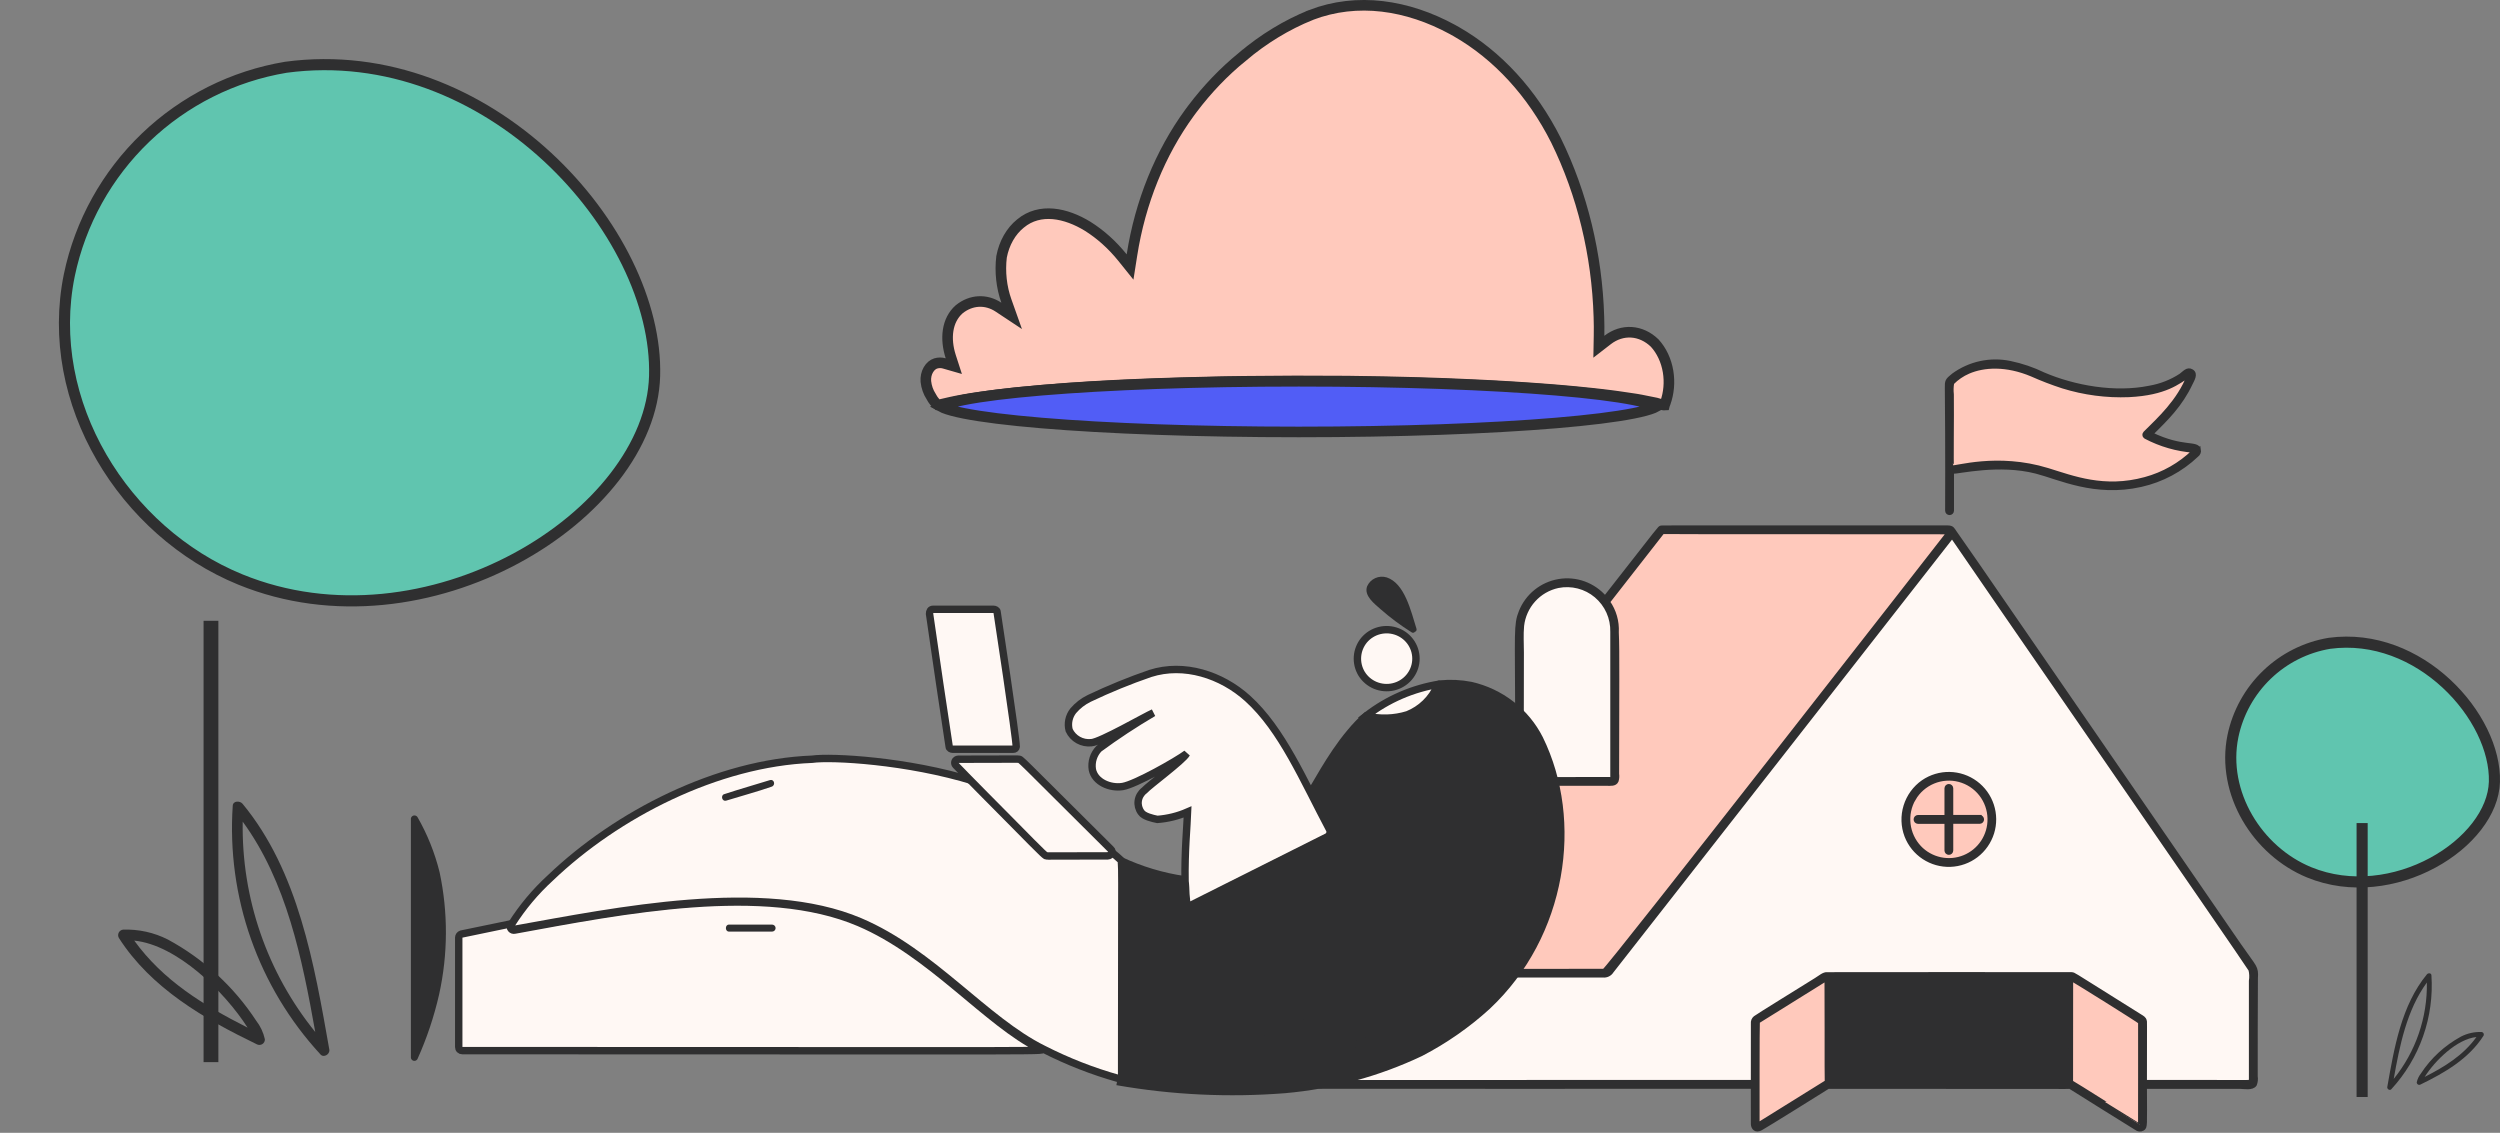 <?xml version="1.0" encoding="utf-8"?>
<svg xmlns="http://www.w3.org/2000/svg" fill="none" height="100%" overflow="visible" preserveAspectRatio="none" style="display: block;" viewBox="0 0 320 145" width="100%">
<rect x="0" y="0" width="320" height="145" fill="#808080" stroke="none"/>
<g id="House with person">
<g clip-path="url(#clip0_0_5723)" id="Cloud small">
<path d="M185.896 3.765C180.173 0.654 173.761 -0.366 167.809 1.915L167.809 1.916C164.684 3.179 161.722 4.98 159.015 7.275L158.576 6.759L159.015 7.276L159.004 7.285C156.677 9.176 154.541 11.404 152.645 13.913L152.269 14.419C148.504 19.576 145.947 25.875 144.886 32.662L144.648 34.177L143.687 32.982C142.381 31.359 140.876 30.004 139.226 28.968C136.444 27.262 133.094 26.551 130.619 28.613L130.61 28.62C129.404 29.593 128.53 31.11 128.198 32.881C127.972 34.796 128.185 36.748 128.813 38.52L129.492 40.432L127.801 39.312C127.011 38.79 126.133 38.549 125.258 38.596C124.389 38.642 123.532 38.978 122.781 39.582C121.183 40.986 120.955 43.364 121.695 45.654L122.087 46.866L120.863 46.514C120.504 46.41 120.131 46.413 119.77 46.522C119.418 46.633 119.078 46.905 118.831 47.332L118.83 47.334C118.586 47.753 118.468 48.284 118.51 48.822C118.585 49.532 118.818 50.191 119.173 50.732L119.191 50.762L119.208 50.793C119.431 51.223 119.722 51.578 120.054 51.838C120.205 51.851 120.351 51.829 120.488 51.767L120.542 51.741L120.6 51.727C120.795 51.676 121.052 51.624 121.202 51.588L121.209 51.586L121.462 51.528C121.546 51.509 121.63 51.491 121.714 51.472L121.72 51.47L122.406 51.327C123.092 51.191 123.778 51.072 124.465 50.966L124.466 50.966C126.021 50.726 127.578 50.529 129.136 50.358L129.144 50.357L129.914 50.27L129.921 50.269L131.998 50.073L132 50.072L133.199 49.957L133.2 49.957C137.35 49.588 141.506 49.346 145.661 49.175L147.442 49.105L148.372 49.071L148.373 49.071C148.81 49.054 149.247 49.042 149.684 49.029L149.683 49.029L151.212 48.978L151.214 48.978C152.859 48.927 154.499 48.889 156.142 48.855L156.143 48.855L157.233 48.834C157.446 48.83 157.658 48.827 157.866 48.825C158.075 48.823 158.281 48.821 158.485 48.816L158.488 48.816L159.295 48.804L159.297 48.804C163.637 48.748 167.982 48.74 172.322 48.778L172.468 48.778C172.736 48.783 172.968 48.791 173.214 48.791L173.221 48.791C176.028 48.821 178.835 48.88 181.644 48.961L181.647 48.961C182.808 48.999 183.967 49.038 185.13 49.08L185.131 49.08C185.355 49.089 185.58 49.099 185.804 49.108C186.027 49.118 186.25 49.127 186.471 49.136L186.473 49.136L189.33 49.264C189.965 49.294 190.599 49.326 191.233 49.361L193.137 49.472C193.238 49.478 193.34 49.483 193.445 49.488C193.55 49.494 193.659 49.499 193.768 49.506L193.777 49.507L193.785 49.507L193.875 49.515L194.1 49.531C194.713 49.57 195.326 49.61 195.938 49.652L197.774 49.787L198.232 49.82L198.236 49.821C198.447 49.838 198.658 49.855 198.868 49.872C199.078 49.889 199.289 49.906 199.499 49.923L199.502 49.923C199.704 49.94 199.906 49.959 200.105 49.977C200.306 49.995 200.504 50.013 200.702 50.029L200.705 50.03L201.645 50.115L201.651 50.115C202.251 50.175 202.85 50.235 203.452 50.299L203.459 50.299L203.466 50.3C203.586 50.315 203.712 50.327 203.849 50.34L203.85 50.341L203.936 50.349L203.943 50.35C204.342 50.392 204.741 50.437 205.139 50.484L206.333 50.632C206.622 50.666 206.953 50.717 207.212 50.751L207.213 50.751C207.794 50.828 208.376 50.914 208.958 51.009L208.965 51.01C209.037 51.022 209.11 51.033 209.197 51.045C209.28 51.056 209.377 51.069 209.476 51.086L209.478 51.087C209.579 51.105 209.679 51.123 209.775 51.141C209.872 51.159 209.965 51.176 210.058 51.192L210.061 51.193C210.65 51.301 211.241 51.417 211.829 51.547L211.833 51.548C211.849 51.552 211.867 51.555 211.895 51.56L211.995 51.581C212.151 51.616 212.328 51.675 212.458 51.718C212.606 51.766 212.732 51.806 212.849 51.83C212.965 51.855 213.029 51.853 213.059 51.851C213.061 51.843 213.064 51.834 213.067 51.826L213.07 51.818L213.074 51.81L213.167 51.562C213.613 50.313 213.737 48.916 213.516 47.569C213.28 46.137 212.669 44.858 211.796 43.907C210.935 43.073 209.895 42.602 208.833 42.533C207.768 42.464 206.699 42.801 205.77 43.519L204.653 44.383L204.678 42.971C204.692 42.169 204.688 41.37 204.66 40.576L204.66 40.572C204.421 32.596 202.531 24.826 199.172 17.973C196.119 11.896 191.675 7.064 186.408 4.051L185.896 3.765Z" fill="#FFC9BC" id="vector 9" stroke="#2F2F30" stroke-width="1.356"/>
<path d="M166.238 48.802C153.367 48.802 141.723 49.241 133.304 49.949C129.091 50.303 125.705 50.722 123.381 51.184C122.214 51.416 121.349 51.652 120.788 51.883C120.644 51.942 120.53 51.997 120.442 52.046C120.53 52.094 120.644 52.149 120.788 52.209C121.349 52.439 122.214 52.675 123.381 52.907C125.705 53.369 129.091 53.789 133.304 54.143C141.723 54.851 153.367 55.289 166.238 55.289C179.108 55.289 190.752 54.851 199.17 54.143C203.383 53.789 206.77 53.369 209.093 52.907C210.26 52.675 211.127 52.439 211.687 52.209C211.832 52.149 211.946 52.094 212.034 52.046C211.946 51.997 211.832 51.942 211.687 51.883C211.127 51.652 210.26 51.416 209.093 51.184C206.77 50.722 203.383 50.303 199.17 49.949C190.752 49.241 179.108 48.802 166.238 48.802Z" fill="#515DF6" id="Ellipse 1570" stroke="#2F2F30" stroke-width="1.356"/>
</g>
<g id="Tree small">
<path d="M311.222 124.824C311.401 127.477 311.038 130.138 310.157 132.646C309.275 135.154 307.893 137.457 306.095 139.413C305.919 139.631 305.545 139.431 305.569 139.154C306.46 134.086 307.385 128.672 310.649 124.71C310.798 124.528 311.201 124.523 311.222 124.824ZM310.639 125.76C308.072 129.281 307.162 133.794 306.396 138.102C309.214 134.614 310.715 130.245 310.639 125.76Z" fill="#2F2F30" id="Vector"/>
<path d="M315.018 132.676C315.828 132.263 316.73 132.063 317.64 132.095C317.694 132.102 317.746 132.122 317.79 132.154C317.835 132.185 317.871 132.227 317.895 132.276C317.919 132.325 317.93 132.379 317.928 132.434C317.925 132.488 317.909 132.541 317.881 132.588C315.995 135.538 312.899 137.327 309.801 138.83C309.751 138.854 309.696 138.865 309.641 138.861C309.585 138.857 309.532 138.839 309.486 138.809C309.439 138.778 309.402 138.736 309.377 138.687C309.352 138.637 309.34 138.582 309.343 138.527C309.43 138.13 309.605 137.757 309.855 137.436C311.153 135.446 312.928 133.811 315.018 132.676ZM316.984 132.741C314.5 132.987 311.692 135.738 310.355 137.846C312.956 136.523 315.296 135.078 316.984 132.741L316.984 132.741Z" fill="#2F2F30" id="Vector_2"/>
<path d="M313.139 87.507C309.247 83.893 303.91 81.57 298.164 82.344C295.153 82.849 292.364 84.252 290.162 86.371C287.958 88.491 286.443 91.228 285.816 94.224V94.225C284.329 101.501 288.943 108.942 295.587 111.665C300.876 113.832 306.762 112.935 311.376 110.444C316.02 107.936 319.177 103.933 319.286 100.074C319.402 95.973 317.05 91.137 313.139 87.507Z" fill="#60C5AF" id="vector_6" stroke="#2F2F30" stroke-width="1.422"/>
<line id="Line 128" stroke="#2F2F30" stroke-width="1.422" transform="matrix(-4.36223e-08 1 1 4.38006e-08 303.063 105.351)" x2="35.063" y1="-0.711" y2="-0.711"/>
</g>
<g clip-path="url(#clip1_0_5723)" id="Tree">
<path d="M29.791 103.129C29.401 108.916 30.194 114.722 32.123 120.193C34.051 125.664 37.075 130.686 41.011 134.955C41.396 135.428 42.214 134.993 42.161 134.388C40.212 123.333 38.188 111.523 31.046 102.881C30.719 102.485 29.837 102.473 29.791 103.129ZM31.067 105.171C36.685 112.853 38.675 122.696 40.352 132.095C34.186 124.485 30.9 114.955 31.067 105.171Z" fill="#2F2F30" id="Vector_3"/>
<path d="M21.485 120.258C19.713 119.358 17.739 118.922 15.749 118.992C15.631 119.006 15.518 119.05 15.42 119.119C15.323 119.188 15.244 119.28 15.192 119.387C15.139 119.493 15.114 119.612 15.12 119.73C15.125 119.849 15.16 119.964 15.221 120.066C19.348 126.502 26.124 130.404 32.902 133.684C33.011 133.736 33.132 133.759 33.253 133.751C33.374 133.742 33.491 133.703 33.592 133.636C33.693 133.569 33.775 133.478 33.83 133.37C33.885 133.262 33.91 133.143 33.904 133.022C33.713 132.156 33.331 131.342 32.785 130.641C29.944 126.302 26.061 122.734 21.485 120.258ZM17.185 120.4C22.619 120.936 28.764 126.939 31.69 131.537C25.998 128.651 20.877 125.498 17.184 120.4L17.185 120.4Z" fill="#2F2F30" id="Vector_4"/>
<path d="M70.071 20.085C61.409 12.07 49.479 6.871 36.593 8.61C29.834 9.737 23.572 12.879 18.629 17.621C13.682 22.365 10.284 28.486 8.879 35.189V35.19C5.533 51.503 15.9 68.102 30.765 74.176C42.623 79.021 55.77 77.004 66.038 71.477C76.337 65.934 83.539 56.98 83.789 48.139V48.138C84.052 38.887 78.752 28.119 70.071 20.085Z" fill="#60C5AF" id="vector_6_2" stroke="#2F2F30" stroke-width="1.422"/>
<line id="Line 128_2" stroke="#2F2F30" stroke-width="1.896" transform="matrix(-4.37114e-08 1 1 4.37114e-08 27.952 79.466)" x2="105.633" y1="-0.948" y2="-0.948"/>
</g>
<g id="House">
<g id="color">
<g id="group">
<path d="M288.612 123.841C288.56 123.755 250.208 68.043 250.011 67.79C250.216 68.134 249.809 68.743 249.565 69.057C208.507 121.466 206.132 124.558 206.123 124.563C205.638 125.078 204.982 124.919 203.649 124.885H169.383C168.98 124.885 168.465 124.868 168.285 124.412C168.272 124.378 168.264 124.339 168.259 124.301C168.208 125.194 168.238 128.003 168.238 137.515C168.238 138.339 168.114 139.108 169.134 139.121C170.33 139.134 286.652 139.121 286.652 139.121C288.775 139.121 288.732 139.301 288.745 137.502C288.753 136.115 288.745 133.134 288.745 126.65C288.745 124.971 288.89 124.314 288.612 123.837V123.841Z" fill="#FFF8F4" id="vector"/>
<g id="vector 2">
</g>
<g id="vector 4">
</g>
<g id="vector 5">
</g>
<path d="M280.801 57.054C278.906 56.891 277.054 56.384 275.343 55.551C277.371 53.545 279.116 51.845 280.424 49.075C280.634 48.624 281.131 47.881 280.552 47.503C279.973 47.13 279.54 47.744 279.12 48.04C277.915 48.826 276.56 49.358 275.137 49.603C270.704 50.514 265.469 49.573 261.563 47.894C260.203 47.233 258.763 46.747 257.284 46.438C256.027 46.176 254.732 46.181 253.48 46.451C252.228 46.722 251.045 47.254 250.008 48.01C249.18 48.675 249.15 48.77 249.163 49.659C249.197 53.052 249.193 43.617 249.193 65.381C249.193 65.471 249.227 65.553 249.291 65.617C249.356 65.682 249.437 65.716 249.527 65.716C249.617 65.716 249.699 65.682 249.763 65.617C249.823 65.553 249.862 65.471 249.862 65.381V60.417C250.762 60.429 255.851 59.167 260.615 60.391C263.578 61.151 268.135 63.427 274.044 62.091C276.715 61.49 279.172 60.18 281.161 58.295C281.718 57.771 281.547 57.2 280.805 57.045L280.801 57.054Z" fill="#FFC9BC" id="vector 8"/>
<path d="M254.176 101.514C253.563 100.638 252.718 99.946 251.741 99.521C250.759 99.096 249.683 98.95 248.624 99.096C247.565 99.246 246.57 99.684 245.747 100.367C244.924 101.05 244.302 101.943 243.955 102.957C243.5 104.237 243.509 105.637 243.976 106.912C244.443 108.187 245.34 109.257 246.51 109.944C247.681 110.627 249.053 110.88 250.39 110.657C251.728 110.433 252.946 109.751 253.833 108.72C254.704 107.741 255.214 106.491 255.274 105.177C255.338 103.867 254.948 102.575 254.176 101.514Z" fill="#FFC9BC" id="vector 12"/>
<path d="M253.411 104.55H249.776V100.913C249.776 100.827 249.741 100.741 249.681 100.681C249.621 100.621 249.535 100.587 249.45 100.587C249.364 100.587 249.278 100.621 249.218 100.681C249.158 100.741 249.124 100.827 249.124 100.913V104.555H245.488C245.402 104.559 245.325 104.593 245.265 104.658C245.205 104.718 245.175 104.8 245.175 104.885C245.175 104.971 245.205 105.053 245.265 105.113C245.325 105.173 245.402 105.212 245.488 105.216H249.124V108.858C249.124 108.944 249.158 109.03 249.218 109.09C249.278 109.15 249.364 109.184 249.45 109.184C249.535 109.184 249.621 109.15 249.681 109.09C249.741 109.03 249.776 108.944 249.776 108.858V105.212H253.411C253.493 105.208 253.57 105.169 253.63 105.109C253.69 105.049 253.716 104.967 253.716 104.885C253.716 104.804 253.686 104.722 253.63 104.662C253.574 104.602 253.497 104.563 253.411 104.559V104.55Z" fill="#FFF8F4" id="vector 13"/>
<path d="M264.463 138.236C264.463 124.79 264.437 125.344 264.484 125.164C264.527 125.014 264.621 124.885 264.746 124.794C264.874 124.709 265.029 124.666 265.183 124.683C265.097 124.661 233.837 124.661 233.734 124.679C233.824 124.674 233.909 124.683 233.995 124.713C234.081 124.743 234.154 124.79 234.218 124.85C234.283 124.91 234.334 124.983 234.368 125.065C234.403 125.147 234.42 125.233 234.42 125.323C234.437 125.486 234.42 133.886 234.42 137.82C234.42 138.481 234.518 138.743 233.982 139.121C237.996 139.121 262.692 139.185 264.926 139.121C264.763 139.043 264.63 138.915 264.544 138.751C264.458 138.593 264.428 138.408 264.454 138.228L264.463 138.236Z" fill="#2F2F30" id="vector 14"/>
<path d="M274.537 130.656C274.477 130.36 274.203 130.218 273.967 130.068C265.135 124.558 265.461 124.674 265.19 124.683C265.036 124.666 264.882 124.704 264.753 124.794C264.624 124.88 264.53 125.014 264.492 125.164C264.444 125.348 264.47 124.803 264.47 138.236C264.444 138.416 264.474 138.601 264.56 138.76C264.646 138.919 264.779 139.052 264.942 139.129C265.199 139.318 273.2 144.291 273.41 144.416C273.525 144.515 273.671 144.575 273.821 144.592C273.976 144.609 274.126 144.575 274.259 144.502C274.576 144.3 274.563 143.961 274.563 143.626C274.563 129.733 274.58 130.854 274.537 130.656Z" fill="#FFC9BC" id="vector 15"/>
<path d="M234.428 136.351C234.428 133.43 234.445 125.477 234.428 125.322C234.428 125.211 234.398 125.099 234.343 125C234.287 124.902 234.205 124.82 234.111 124.764C234.017 124.708 233.905 124.674 233.794 124.67C233.682 124.67 233.571 124.691 233.472 124.743C233.386 124.781 225.472 129.711 225.099 129.948C224.524 130.274 224.331 130.463 224.335 131.025C224.335 131.446 224.318 143.475 224.335 143.87C224.327 144.025 224.37 144.179 224.46 144.308C224.55 144.437 224.678 144.532 224.828 144.574C225.201 144.678 224.704 144.892 233.168 139.61C234.677 138.67 234.433 139.232 234.433 136.342L234.428 136.351Z" fill="#FFC9BC" id="vector 16"/>
<path d="M249.327 67.532C247.487 67.391 240.498 67.485 213.517 67.485C213.208 67.442 212.891 67.451 212.586 67.515C212.346 67.609 212.205 67.867 212.05 68.06C166.838 125.795 168.51 123.648 168.411 123.798C168.06 124.335 168.227 124.885 169.376 124.885H205.186C205.4 124.906 205.619 124.863 205.816 124.769C206.009 124.674 206.176 124.528 206.292 124.343C206.571 123.983 249.395 69.259 249.558 69.048C250.158 68.284 250.446 67.614 249.322 67.528L249.327 67.532Z" fill="#FFC9BC" id="vector 17"/>
<path d="M207.003 99.049C207.003 79.381 207.273 79.437 206.103 77.44C205.498 76.4 204.615 75.554 203.552 74.996C202.488 74.438 201.288 74.189 200.092 74.279C198.895 74.369 197.746 74.794 196.782 75.507C195.817 76.22 195.066 77.191 194.625 78.311C194.282 79.23 194.123 80.205 194.149 81.184C194.127 83.722 194.149 99.127 194.149 99.307C194.158 99.694 194.149 100.033 194.466 100.23C194.762 100.385 194.951 100.346 195.752 100.342C206.381 100.312 206.3 100.398 206.613 100.269C207.119 100.063 207.003 99.427 207.003 99.054V99.049Z" fill="#FFF8F4" id="vector 23"/>
</g>
</g>
<g id="line">
<g id="group 2">
<g id="vector 27">
</g>
<g id="vector 29">
</g>
<path d="M281.477 57.561C281.203 56.543 279.462 57.531 275.355 55.551C277.383 53.545 279.128 51.845 280.435 49.075C280.645 48.624 281.143 47.881 280.564 47.503C279.985 47.13 279.552 47.744 279.132 48.04C277.927 48.826 276.572 49.358 275.149 49.603C270.715 50.514 265.48 49.573 261.574 47.894C260.215 47.233 258.775 46.747 257.295 46.438C256.039 46.176 254.744 46.181 253.492 46.451C252.24 46.722 251.057 47.254 250.019 48.01C249.192 48.675 249.162 48.77 249.175 49.659C249.252 57.273 249.213 65.381 249.213 65.381C249.213 65.467 249.256 65.544 249.316 65.604C249.376 65.664 249.458 65.694 249.543 65.694C249.629 65.694 249.711 65.66 249.771 65.604C249.831 65.548 249.869 65.467 249.874 65.381V60.417C250.774 60.429 255.876 59.171 260.627 60.391C263.589 61.151 268.147 63.427 274.055 62.091C276.727 61.49 279.183 60.18 281.173 58.295C281.289 58.214 281.383 58.102 281.439 57.973C281.494 57.84 281.507 57.698 281.482 57.556L281.477 57.561ZM280.774 57.776C279.038 59.455 276.902 60.666 274.574 61.297C269.335 62.731 265.326 61.134 262.106 60.142C255.61 58.145 250.204 59.97 249.878 59.785C249.792 59.738 249.895 53.378 249.856 50.483C249.801 49.998 249.813 49.504 249.895 49.023C250.487 48.422 251.186 47.946 251.957 47.611C253.942 46.752 256.811 46.593 260.065 47.963C261.356 48.538 262.676 49.045 264.023 49.483C266.767 50.337 269.639 50.715 272.512 50.599C277.215 50.363 278.819 48.92 280.165 48.07C278.866 51.372 276.384 53.606 274.557 55.426C274.523 55.461 274.497 55.504 274.48 55.551C274.463 55.598 274.458 55.65 274.467 55.697C274.471 55.748 274.493 55.796 274.519 55.834C274.544 55.873 274.583 55.912 274.626 55.937C276.529 56.942 278.613 57.544 280.757 57.711C280.873 57.724 280.86 57.72 280.774 57.776Z" fill="#2F2F30" id="vector 30" stroke="#2F2F30" stroke-width="0.474"/>
<path d="M244.009 107.002C244.446 108.132 245.226 109.098 246.238 109.764C247.25 110.429 248.442 110.764 249.651 110.721C250.86 110.679 252.027 110.258 252.987 109.523C253.947 108.785 254.655 107.767 255.015 106.612C255.375 105.456 255.362 104.215 254.985 103.06C254.608 101.909 253.879 100.904 252.906 100.183C251.932 99.466 250.757 99.066 249.548 99.045C248.339 99.023 247.152 99.38 246.153 100.063C245.072 100.814 244.279 101.905 243.889 103.163C243.499 104.422 243.541 105.77 244.009 107.002ZM244.978 102.266C245.548 101.282 246.423 100.518 247.469 100.08C248.515 99.646 249.677 99.564 250.77 99.852C251.868 100.14 252.837 100.78 253.536 101.673C254.235 102.566 254.621 103.666 254.638 104.799C254.655 105.843 254.359 106.869 253.784 107.741C253.21 108.613 252.387 109.291 251.422 109.687C250.457 110.082 249.394 110.176 248.374 109.957C247.353 109.738 246.423 109.218 245.702 108.458C244.935 107.638 244.446 106.595 244.317 105.478C244.185 104.361 244.416 103.232 244.978 102.257V102.266Z" fill="#2F2F30" id="vector 34" stroke="#2F2F30" stroke-width="0.474"/>
<path d="M253.416 104.55H249.78V100.913C249.78 100.827 249.746 100.741 249.686 100.681C249.626 100.621 249.54 100.587 249.454 100.587C249.369 100.587 249.283 100.621 249.223 100.681C249.163 100.741 249.129 100.827 249.129 100.913V104.555H245.493C245.407 104.559 245.33 104.593 245.27 104.658C245.21 104.718 245.18 104.8 245.18 104.885C245.18 104.971 245.21 105.053 245.27 105.113C245.33 105.173 245.407 105.212 245.493 105.216H249.129V108.858C249.129 108.944 249.163 109.03 249.223 109.09C249.283 109.15 249.369 109.184 249.454 109.184C249.54 109.184 249.626 109.15 249.686 109.09C249.746 109.03 249.78 108.944 249.78 108.858V105.212H253.416C253.498 105.208 253.575 105.169 253.635 105.109C253.695 105.049 253.721 104.967 253.721 104.885C253.721 104.804 253.691 104.722 253.635 104.662C253.579 104.602 253.502 104.563 253.416 104.559V104.55Z" fill="#2F2F30" id="vector 35" stroke="#2F2F30" stroke-width="0.474"/>
<path d="M286.766 121.153C262.987 86.634 251.775 70.26 250.21 68.095C249.953 67.734 249.919 67.49 249.28 67.49C210.842 67.49 212.711 67.472 212.595 67.52C212.368 67.606 212.93 66.944 205.448 76.504C204.732 75.666 203.806 75.026 202.773 74.648C201.735 74.27 200.62 74.168 199.531 74.352C198.442 74.537 197.422 74.996 196.564 75.688C195.707 76.379 195.042 77.285 194.635 78.312C193.974 79.926 194.155 81.021 194.176 90.967C187.8 99.105 169.274 122.699 168.515 123.674C168.348 123.867 168.258 124.116 168.266 124.37C168.219 125.332 168.249 128.235 168.249 137.524C168.249 138.348 168.125 139.117 169.145 139.13C170.324 139.143 218.118 139.13 224.343 139.13C224.343 141.599 224.343 143.72 224.348 143.884C224.369 144.399 224.742 144.82 225.402 144.459C226.088 144.085 233.806 139.267 234.008 139.134C267.373 139.134 263.883 139.173 264.955 139.138C265.298 139.374 273.209 144.296 273.419 144.42C273.535 144.519 273.681 144.579 273.831 144.596C273.985 144.614 274.135 144.579 274.268 144.506C274.662 144.253 274.581 144.244 274.572 139.134H286.663C287.208 139.134 288.293 139.383 288.644 138.82C288.773 138.485 288.807 138.12 288.751 137.768C288.751 137.257 288.751 125.701 288.777 125.216C288.871 123.73 288.653 123.889 286.77 121.153H286.766ZM194.849 80.102C194.986 78.883 195.501 77.736 196.324 76.826C197.147 75.915 198.232 75.288 199.433 75.031C200.286 74.859 201.165 74.885 202.005 75.099C202.845 75.314 203.63 75.718 204.295 76.28C204.959 76.843 205.491 77.547 205.847 78.342C206.203 79.136 206.374 79.999 206.353 80.871V99.372C206.353 99.432 206.391 99.651 206.353 99.689C206.314 99.728 206.01 99.689 205.941 99.689C194.575 99.689 194.879 99.749 194.823 99.664C194.768 99.578 194.823 99.664 194.823 83.508C194.823 82.379 194.742 81.228 194.849 80.102ZM169.827 123.047L194.167 92.024C194.167 93.119 194.167 94.313 194.163 95.614C194.15 99.651 194.052 99.977 194.472 100.235C194.781 100.394 193.816 100.346 205.632 100.346C206.134 100.346 206.734 100.441 206.944 99.956C207.03 99.664 207.056 99.354 207.009 99.054C207.009 88.318 207.09 83.461 206.97 80.94C207.047 79.553 206.653 78.178 205.851 77.045C213.149 67.722 212.733 68.203 212.818 68.155C212.874 68.121 249.374 68.155 249.404 68.164C249.1 68.576 205.714 124.206 205.307 124.241C205.221 124.249 168.986 124.297 168.896 124.241C168.905 124.241 169.707 123.202 169.827 123.047ZM233.763 138.481C233.707 138.567 234.231 138.185 225.274 143.781C224.914 144.004 224.999 144.055 224.991 143.557C224.991 143.48 224.978 130.846 225.025 130.79C225.042 130.768 233.772 125.327 233.772 125.327C233.772 125.327 233.815 138.404 233.763 138.481ZM234.432 138.473C234.441 138.412 234.453 125.508 234.432 125.332H264.467C264.449 125.761 264.467 138.374 264.471 138.4C263.335 138.408 258.112 138.473 234.432 138.473ZM273.908 143.738C273.903 143.811 273.903 143.884 273.908 143.952C273.886 143.965 265.17 138.537 265.135 138.455C265.123 138.43 265.131 125.375 265.127 125.34C265.384 125.413 273.891 130.751 273.908 130.837C273.925 130.923 273.908 141.638 273.908 143.733V143.738ZM288.095 125.555C288.087 125.731 288.095 133.135 288.095 138.232C288.061 138.327 287.992 138.404 287.907 138.447C287.817 138.49 287.714 138.498 287.619 138.468C287.534 138.485 288.327 138.468 274.572 138.468C274.572 129.849 274.602 130.914 274.547 130.652C274.487 130.356 274.212 130.214 273.976 130.068C267.043 125.744 265.757 124.885 265.388 124.717C265.268 124.675 265.14 124.662 265.015 124.67C262.837 124.653 235.873 124.67 233.87 124.675C233.442 124.636 232.97 125.061 232.447 125.387C230.779 126.427 224.871 130.077 224.648 130.266C224.536 130.356 224.451 130.476 224.399 130.609C224.348 130.743 224.331 130.889 224.348 131.03C224.348 131.262 224.348 135.058 224.343 138.468C167.254 138.468 169.351 138.49 169.265 138.468C168.836 138.361 168.905 138.017 168.905 137.639C168.905 127.067 168.914 125.327 168.896 124.881C169.059 124.898 204.698 124.885 205.204 124.889C205.418 124.911 205.637 124.868 205.834 124.773C206.027 124.679 206.194 124.533 206.31 124.348C206.58 123.996 249.752 68.864 249.872 68.671C251.205 70.685 287.379 123.013 288.04 124.138C288.155 124.602 288.173 125.082 288.095 125.551V125.555Z" fill="#2F2F30" id="vector 38" stroke="#2F2F30" stroke-width="0.474"/>
</g>
</g>
</g>
<g id="Person">
<g id="Group 1000006370">
<g id="Group 1000006367">
<path d="M133.042 134.227C126.321 130.904 119.185 122.026 109.946 118.095C97.817 112.934 79.753 116.512 65.879 119.054C65.794 119.074 65.706 119.07 65.624 119.042C65.542 119.014 65.47 118.964 65.416 118.897C65.362 118.83 65.328 118.749 65.319 118.664C65.309 118.579 65.325 118.493 65.363 118.416C65.427 118.353 65.427 118.289 65.492 118.226C63.298 118.672 61.169 119.118 59.041 119.565C58.947 119.597 58.866 119.658 58.808 119.738C58.751 119.817 58.719 119.913 58.718 120.01V134.034C58.716 134.093 58.727 134.151 58.749 134.206C58.771 134.261 58.804 134.311 58.847 134.352C58.889 134.394 58.939 134.427 58.995 134.449C59.05 134.471 59.109 134.481 59.169 134.48C138.827 134.481 133.828 134.615 133.042 134.227Z" fill="#FFF8F4" id="vector_31" stroke="#2F2F30" stroke-width="0.948"/>
<path d="M93.3 119.243H98.849C98.965 119.237 99.074 119.188 99.153 119.104C99.233 119.021 99.278 118.911 99.278 118.797C99.278 118.682 99.233 118.572 99.153 118.489C99.074 118.406 98.965 118.356 98.849 118.35H93.3C92.784 118.35 92.784 119.243 93.3 119.243Z" fill="#2F2F30" id="vector_32"/>
<path d="M127.625 78.31C127.625 78.119 127.367 77.991 127.174 77.991H119.431C119.109 77.991 118.98 78.246 118.98 78.565C119.238 80.483 121.367 94.887 121.496 95.585C121.496 95.777 121.754 95.904 121.948 95.904H129.69C129.783 95.91 129.876 95.88 129.948 95.821C130.02 95.762 130.066 95.677 130.077 95.585C130.077 94.388 127.645 78.431 127.625 78.31Z" fill="#FFF8F4" id="vector_33" stroke="#2F2F30" stroke-width="0.948"/>
<path d="M143.431 110.062C143.366 109.998 142.591 109.297 142.269 109.042C142.257 109.123 142.219 109.197 142.161 109.254C142.103 109.311 142.027 109.348 141.946 109.36H136.012C133.938 109.36 134.204 109.614 133.302 108.724C132.012 107.448 125.044 100.434 124.657 99.988C116.136 97.351 106.439 96.83 103.946 97.182C91.796 97.653 78.961 104.237 70.461 112.358C68.545 114.108 66.873 116.102 65.488 118.287C65.45 118.364 65.435 118.45 65.445 118.535C65.454 118.62 65.488 118.701 65.542 118.768C65.596 118.834 65.669 118.885 65.751 118.912C65.832 118.94 65.921 118.945 66.005 118.925C78.727 116.656 97.72 112.714 110.071 117.966C119.375 121.921 126.081 130.592 133.556 134.288C136.625 135.855 139.845 137.117 143.167 138.052C143.237 138.067 143.307 138.067 143.376 138.053C143.445 138.037 143.51 138.007 143.565 137.965C143.621 137.922 143.666 137.868 143.697 137.806C143.729 137.744 143.747 137.675 143.748 137.606C143.753 111.568 144.025 110.65 143.431 110.062Z" fill="#FFF8F4" id="vector_34" stroke="#2F2F30" stroke-width="0.948"/>
<path d="M92.979 102.474C94.906 101.875 96.86 101.362 98.786 100.689C99.305 100.507 99.111 99.678 98.528 99.86C96.602 100.459 94.656 101.008 92.72 101.646C92.205 101.773 92.395 102.657 92.979 102.474Z" fill="#2F2F30" id="vector_35"/>
<path d="M56.271 111.656C55.661 109.178 54.706 106.796 53.433 104.578C53.381 104.501 53.307 104.441 53.22 104.407C53.133 104.373 53.038 104.365 52.946 104.386C52.855 104.407 52.772 104.455 52.709 104.523C52.646 104.592 52.606 104.677 52.593 104.769V135.374C52.599 135.469 52.636 135.561 52.698 135.634C52.761 135.707 52.846 135.759 52.94 135.78C53.035 135.802 53.134 135.793 53.223 135.754C53.312 135.715 53.385 135.649 53.433 135.565C54.632 132.899 55.562 130.123 56.21 127.276C57.344 122.132 57.365 116.809 56.271 111.656Z" fill="#2F2F30" id="vector_36"/>
<path d="M197.053 94.568C196.191 92.862 194.956 91.366 193.439 90.186C191.923 89.007 190.161 88.174 188.28 87.746C186.984 87.49 185.659 87.426 184.344 87.555C184.253 87.559 184.165 87.592 184.095 87.65C184.025 87.707 183.976 87.786 183.956 87.874C183.612 88.686 183.107 89.421 182.467 90.034C181.828 90.648 181.07 91.126 180.238 91.441C178.507 92.013 176.647 92.082 174.877 91.639C174.151 92.287 173.475 92.989 172.859 93.74C170.228 96.836 168.129 101.086 167.697 101.518C167.806 101.787 169.818 105.608 170.084 106.109C170.13 106.187 170.158 106.274 170.167 106.364C170.175 106.454 170.163 106.545 170.133 106.629C170.101 106.714 170.053 106.792 169.988 106.856C169.924 106.92 169.846 106.97 169.761 107.001L152.471 115.673C152.399 115.707 152.322 115.724 152.243 115.722C152.164 115.72 152.086 115.699 152.017 115.662C151.947 115.624 151.889 115.571 151.844 115.507C151.799 115.442 151.771 115.368 151.761 115.291C151.65 114.402 151.607 113.507 151.633 112.612C148.77 112.195 145.987 111.357 143.374 110.126C143.709 110.457 143.567 108.4 143.567 137.988C143.564 138.058 143.545 138.125 143.514 138.186C143.481 138.247 143.436 138.301 143.38 138.344C143.326 138.386 143.262 138.416 143.194 138.432C143.126 138.448 143.055 138.448 142.986 138.435C150.074 139.678 157.294 140.021 164.471 139.455C170.495 138.921 176.374 137.323 181.827 134.736C184.913 133.13 187.776 131.136 190.344 128.803C200.109 119.659 202.218 105.071 197.053 94.568Z" fill="#2F2F30" id="vector_37" stroke="#2F2F30" stroke-width="0.948"/>
<path d="M181.31 80.477C180.603 78.217 179.799 74.667 177.504 73.91C177.015 73.758 176.486 73.792 176.022 74.004C175.556 74.216 175.187 74.591 174.987 75.057C174.555 76.276 175.958 77.294 176.73 77.99C177.96 79.07 179.276 80.051 180.665 80.923C180.697 80.951 180.736 80.972 180.777 80.984C180.819 80.997 180.862 81 180.906 80.994C180.948 80.988 180.99 80.973 181.026 80.95C181.062 80.926 181.094 80.896 181.117 80.86C181.246 80.86 181.371 80.67 181.31 80.477Z" fill="#2F2F30" id="vector_38"/>
<path d="M170.536 134.354C183.514 133.944 196.551 120.515 196.666 102.472V100.623C196.66 100.509 196.611 100.401 196.526 100.322C196.442 100.243 196.33 100.199 196.214 100.199C196.099 100.199 195.987 100.243 195.904 100.322C195.819 100.401 195.769 100.509 195.763 100.623C195.87 105.463 195.082 110.281 193.44 114.841C189.547 125.35 180.737 132.09 172.536 133.332C170.153 133.69 167.719 133.547 165.395 132.911C163.071 132.276 160.91 131.161 159.052 129.642C155.729 126.682 153.618 122.622 153.116 118.229C153.042 117.72 152.984 117.209 152.923 116.699C152.917 116.584 152.867 116.477 152.782 116.398C152.699 116.319 152.587 116.275 152.471 116.275C152.356 116.275 152.244 116.319 152.16 116.398C152.075 116.477 152.026 116.584 152.02 116.699C152.535 121.162 153.918 125.658 157.052 129.005C158.793 130.781 160.894 132.176 163.218 133.098C165.541 134.019 168.034 134.447 170.536 134.354Z" fill="#2F2F30" id="vector_39"/>
<path d="M165.686 129.827C166.407 130.256 167.171 130.786 167.88 131.23C168.331 131.548 168.784 130.784 168.332 130.465C167.622 130.019 166.858 129.492 166.138 129.063C165.692 128.797 165.238 129.562 165.686 129.827Z" fill="#2F2F30" id="vector_40"/>
<path d="M180.171 91.483C181.901 90.787 183.281 89.444 184.014 87.746C184.112 87.668 184.221 87.604 184.336 87.556C180.879 88.094 177.619 89.5 174.87 91.639C176.617 92.069 178.451 92.015 180.171 91.483Z" fill="#FFF8F4" id="vector_41" stroke="#2F2F30" stroke-width="0.948"/>
<path d="M151.753 113.555C151.763 114.173 151.806 114.79 151.881 115.403C151.885 115.484 151.91 115.562 151.953 115.63C151.996 115.698 152.056 115.754 152.127 115.792C152.199 115.831 152.279 115.851 152.36 115.85C152.441 115.849 152.521 115.827 152.592 115.787L169.882 107.115C170.034 107.028 170.15 106.891 170.209 106.727C170.268 106.564 170.267 106.385 170.205 106.222C166.848 99.92 164.119 93.387 159.688 89.391C156.348 86.377 151.562 84.819 147.236 86.202C144.575 87.117 141.968 88.181 139.43 89.391C138.637 89.774 137.935 90.317 137.368 90.985C137.095 91.332 136.906 91.737 136.817 92.168C136.727 92.599 136.739 93.045 136.852 93.471C137.096 93.997 137.502 94.435 138.011 94.721C138.521 95.007 139.109 95.127 139.692 95.065C140.852 95.001 146.594 91.686 147.628 91.239C145.226 92.65 142.9 94.182 140.658 95.831C140.321 96.184 140.07 96.609 139.925 97.073C139.779 97.537 139.744 98.028 139.82 98.508C140.143 100.102 142.079 100.93 143.692 100.675C145.305 100.42 150.594 97.423 151.885 96.467C151.369 97.36 147.18 100.422 146.466 101.186C146.044 101.511 145.766 101.986 145.693 102.511C145.621 103.035 145.76 103.567 146.079 103.992C146.413 104.494 147.498 104.756 148.141 104.883C149.477 104.784 150.786 104.46 152.012 103.925C151.948 105.71 151.625 109.025 151.689 112.787C151.692 112.981 151.753 113.236 151.753 113.555Z" fill="#FFF8F4" id="vector_42" stroke="#2F2F30" stroke-width="0.948"/>
<path d="M174.596 81.945C174.109 82.54 173.815 83.267 173.758 84.031C173.7 84.794 173.881 85.557 174.274 86.217C174.684 86.891 175.301 87.419 176.035 87.725C176.77 88.03 177.582 88.096 178.357 87.914C179.132 87.732 179.829 87.311 180.345 86.712C180.862 86.113 181.173 85.367 181.232 84.582C181.291 83.797 181.096 83.014 180.675 82.346C180.254 81.678 179.63 81.159 178.89 80.866C178.151 80.572 177.336 80.518 176.565 80.712C175.793 80.906 175.103 81.338 174.596 81.945Z" fill="#FFF8F4" id="vector_43" stroke="#2F2F30" stroke-width="0.948"/>
<path d="M142.202 108.723C129.758 96.343 130.742 97.25 130.395 97.182C130.002 97.139 131.049 97.182 122.653 97.182C122.565 97.185 122.479 97.213 122.406 97.262C122.333 97.312 122.276 97.381 122.242 97.462C122.208 97.543 122.198 97.632 122.214 97.718C122.23 97.804 122.27 97.884 122.331 97.948C123.044 98.716 129.244 104.968 129.365 105.088C134.088 109.882 133.792 109.551 134.01 109.551C134.392 109.593 133.335 109.551 141.818 109.551C142.175 109.551 142.531 108.969 142.202 108.723Z" fill="#FFF8F4" id="vector_75" stroke="#2F2F30" stroke-width="0.948"/>
</g>
</g>
</g>
</g>
<defs>
<clipPath id="clip0_0_5723">
<rect fill="white" height="55.967" transform="matrix(-1 0 0 1 223.808 0)" width="105.985"/>
</clipPath>
<clipPath id="clip1_0_5723">
<rect fill="white" height="128.388" transform="matrix(-1 0 0 1 90.784 7.564)" width="90.784"/>
</clipPath>
</defs>
</svg>